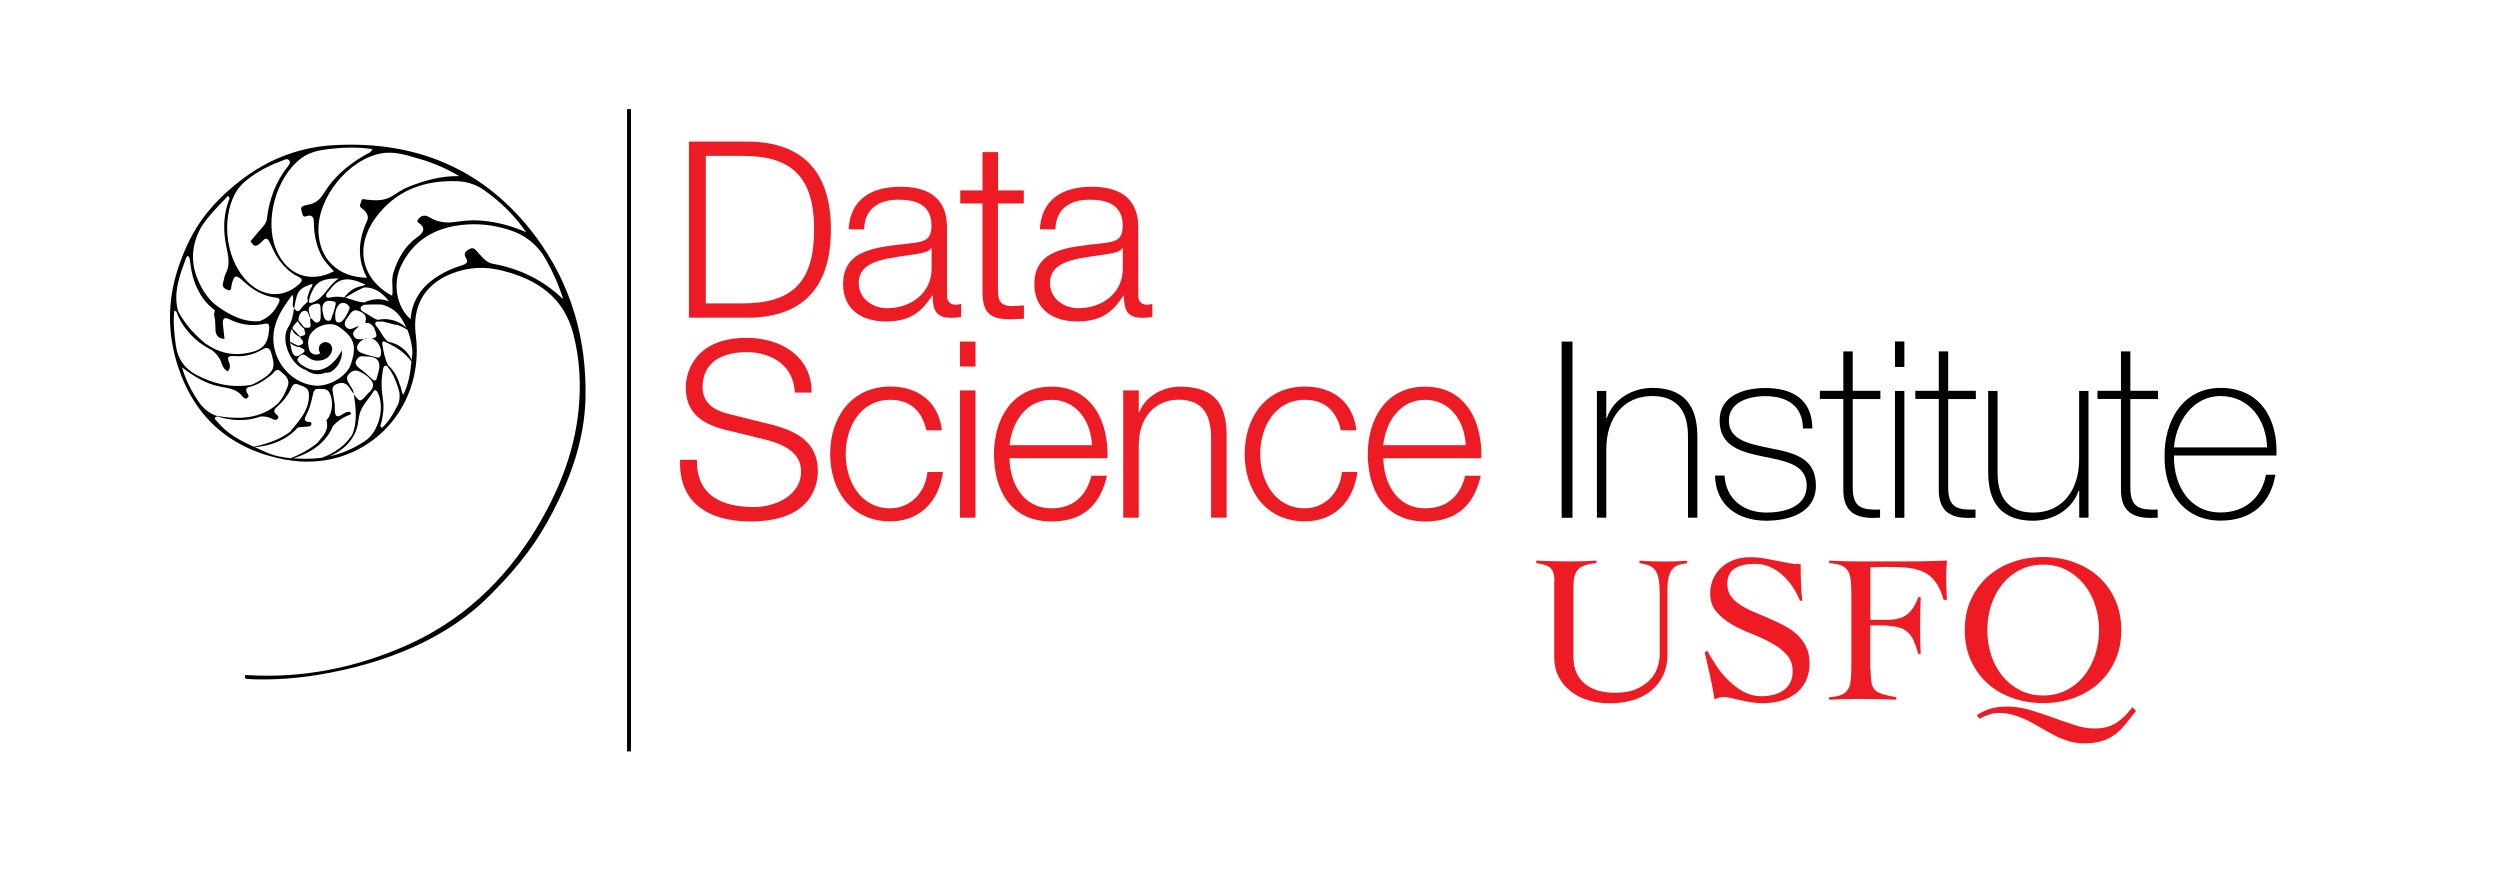 <?xml version="1.0" encoding="utf-8"?>
<!-- Generator: Adobe Illustrator 24.1.2, SVG Export Plug-In . SVG Version: 6.00 Build 0)  -->
<svg version="1.1" id="Layer_1" xmlns="http://www.w3.org/2000/svg" xmlns:xlink="http://www.w3.org/1999/xlink" x="0px" y="0px"
	 viewBox="0 0 239.62 85.05" style="enable-background:new 0 0 239.62 85.05;" xml:space="preserve">
<style type="text/css">
	.st0{fill:#ED1C24;}
</style>
<g>
	<path class="st0" d="M66.04,13.57h5.84c5.09,0.12,7.76,2.91,7.76,8.44c0,5.53-2.67,8.33-7.76,8.44h-5.84V13.57z M67.65,29.08h3.43
		c4.85,0.02,6.95-2.03,6.95-7.07c0-5.04-2.11-7.1-6.95-7.07h-3.43V29.08z"/>
	<path class="st0" d="M81.34,21.99c0.14-2.86,2.15-4.09,4.94-4.09c2.15,0,4.49,0.66,4.49,3.93v6.48c0,0.57,0.28,0.9,0.88,0.9
		c0.17,0,0.35-0.05,0.47-0.09v1.25c-0.33,0.07-0.57,0.09-0.97,0.09c-1.51,0-1.75-0.85-1.75-2.13h-0.05
		c-1.04,1.58-2.1,2.48-4.45,2.48c-2.25,0-4.09-1.11-4.09-3.57c0-3.43,3.33-3.55,6.55-3.93c1.23-0.14,1.92-0.31,1.92-1.66
		c0-2.01-1.44-2.51-3.19-2.51c-1.84,0-3.22,0.85-3.26,2.84H81.34z M89.29,23.78h-0.05c-0.19,0.36-0.85,0.47-1.25,0.54
		c-2.53,0.45-5.68,0.43-5.68,2.81c0,1.49,1.32,2.41,2.72,2.41c2.27,0,4.28-1.44,4.26-3.83V23.78z"/>
	<path class="st0" d="M95.65,18.25h2.48v1.25h-2.48v8.23c0,0.97,0.14,1.54,1.21,1.61c0.43,0,0.85-0.02,1.28-0.07v1.28
		c-0.45,0-0.88,0.05-1.32,0.05c-1.99,0-2.67-0.66-2.65-2.74V19.5h-2.13v-1.25h2.13v-3.67h1.49V18.25z"/>
	<path class="st0" d="M99.67,21.99c0.14-2.86,2.15-4.09,4.94-4.09c2.15,0,4.49,0.66,4.49,3.93v6.48c0,0.57,0.28,0.9,0.88,0.9
		c0.17,0,0.35-0.05,0.47-0.09v1.25c-0.33,0.07-0.57,0.09-0.97,0.09c-1.51,0-1.75-0.85-1.75-2.13h-0.05
		c-1.04,1.58-2.1,2.48-4.45,2.48c-2.25,0-4.09-1.11-4.09-3.57c0-3.43,3.33-3.55,6.55-3.93c1.23-0.14,1.92-0.31,1.92-1.66
		c0-2.01-1.44-2.51-3.19-2.51c-1.84,0-3.22,0.85-3.26,2.84H99.67z M107.62,23.78h-0.05c-0.19,0.36-0.85,0.47-1.25,0.54
		c-2.53,0.45-5.68,0.43-5.68,2.81c0,1.49,1.32,2.41,2.72,2.41c2.27,0,4.28-1.44,4.26-3.83V23.78z"/>
	<path class="st0" d="M66.8,44.06c-0.07,3.48,2.44,4.54,5.51,4.54c1.77,0,4.47-0.97,4.47-3.43c0-1.92-1.92-2.67-3.48-3.05
		l-3.76-0.92c-1.99-0.5-3.81-1.44-3.81-4.07c0-1.66,1.06-4.75,5.82-4.75c3.33,0,6.27,1.8,6.24,5.25h-1.61
		c-0.09-2.58-2.22-3.88-4.61-3.88c-2.2,0-4.23,0.85-4.23,3.36c0,1.58,1.18,2.25,2.55,2.58l4.12,1.02c2.39,0.64,4.38,1.68,4.38,4.45
		c0,1.16-0.47,4.82-6.46,4.82c-4,0-6.93-1.8-6.74-5.91H66.8z"/>
	<path class="st0" d="M88.79,41.25c-0.4-1.82-1.51-2.93-3.45-2.93c-2.86,0-4.28,2.6-4.28,5.2s1.42,5.2,4.28,5.2
		c1.84,0,3.36-1.44,3.55-3.48h1.49c-0.4,2.93-2.32,4.73-5.04,4.73c-3.74,0-5.77-2.96-5.77-6.46c0-3.5,2.03-6.46,5.77-6.46
		c2.6,0,4.61,1.4,4.94,4.19H88.79z"/>
	<path class="st0" d="M92.01,32.74h1.49v2.39h-1.49V32.74z M92.01,37.42h1.49v12.2h-1.49V37.42z"/>
	<path class="st0" d="M96.76,43.92c0.02,2.18,1.16,4.8,4.02,4.8c2.18,0,3.36-1.28,3.83-3.12h1.49c-0.64,2.77-2.25,4.38-5.32,4.38
		c-3.88,0-5.51-2.98-5.51-6.46c0-3.22,1.63-6.46,5.51-6.46c3.93,0,5.49,3.43,5.37,6.86H96.76z M104.66,42.67
		c-0.07-2.25-1.47-4.35-3.88-4.35c-2.44,0-3.78,2.13-4.02,4.35H104.66z"/>
	<path class="st0" d="M107.66,37.42h1.49v2.1h0.05c0.54-1.47,2.18-2.46,3.9-2.46c3.43,0,4.47,1.8,4.47,4.71v7.85h-1.49v-7.62
		c0-2.1-0.69-3.69-3.1-3.69c-2.36,0-3.78,1.8-3.83,4.19v7.12h-1.49V37.42z"/>
	<path class="st0" d="M128.52,41.25c-0.4-1.82-1.51-2.93-3.45-2.93c-2.86,0-4.28,2.6-4.28,5.2s1.42,5.2,4.28,5.2
		c1.84,0,3.36-1.44,3.55-3.48h1.49c-0.4,2.93-2.32,4.73-5.04,4.73c-3.74,0-5.77-2.96-5.77-6.46c0-3.5,2.03-6.46,5.77-6.46
		c2.6,0,4.61,1.4,4.94,4.19H128.52z"/>
	<path class="st0" d="M132.59,43.92c0.02,2.18,1.16,4.8,4.02,4.8c2.18,0,3.36-1.28,3.83-3.12h1.49c-0.64,2.77-2.25,4.38-5.32,4.38
		c-3.88,0-5.51-2.98-5.51-6.46c0-3.22,1.63-6.46,5.51-6.46c3.93,0,5.49,3.43,5.37,6.86H132.59z M140.48,42.67
		c-0.07-2.25-1.47-4.35-3.88-4.35c-2.44,0-3.78,2.13-4.02,4.35H140.48z"/>
	<path d="M149.68,32.74h1.04v16.89h-1.04V32.74z"/>
	<path d="M153.06,37.47h0.9v2.6h0.05c0.62-1.82,2.46-2.89,4.35-2.89c4.28,0,4.33,3.43,4.33,4.92v7.52h-0.9v-7.69
		c0-1.25-0.14-3.97-3.45-3.97c-2.72,0-4.38,2.11-4.38,5.09v6.57h-0.9V37.47z"/>
	<path d="M165.29,45.58c0.14,2.25,1.82,3.55,4.02,3.55c1.58,0,3.86-0.47,3.86-2.58c0-2.06-2.08-2.36-4.16-2.79
		c-2.1-0.43-4.19-0.97-4.19-3.45c0-2.41,2.34-3.12,4.4-3.12c2.58,0,4.49,1.11,4.49,3.88h-0.9c-0.02-2.2-1.56-3.1-3.6-3.1
		c-1.66,0-3.5,0.61-3.5,2.34c0,1.94,2.08,2.25,4.04,2.67c2.41,0.45,4.3,1.02,4.3,3.57c0,2.63-2.62,3.36-4.75,3.36
		c-2.77,0-4.85-1.49-4.92-4.33H165.29z"/>
	<path d="M180.23,38.25h-2.65v8.49c0,1.96,0.92,2.15,2.62,2.1v0.78c-1.84,0.12-3.62-0.14-3.52-2.89v-8.49h-2.25v-0.78h2.25v-3.78
		h0.9v3.78h2.65V38.25z"/>
	<path d="M181.63,35.17v-2.44h0.9v2.44H181.63z M181.63,49.62V37.47h0.9v12.16H181.63z"/>
	<path d="M189.38,38.25h-2.65v8.49c0,1.96,0.92,2.15,2.62,2.1v0.78c-1.85,0.12-3.62-0.14-3.52-2.89v-8.49h-2.25v-0.78h2.25v-3.78
		h0.9v3.78h2.65V38.25z"/>
	<path d="M200.19,49.62h-0.9v-2.6h-0.05c-0.62,1.82-2.46,2.89-4.35,2.89c-4.28,0-4.33-3.43-4.33-4.92v-7.52h0.9v7.69
		c0,1.25,0.14,3.97,3.45,3.97c2.72,0,4.37-2.11,4.37-5.09v-6.57h0.9V49.62z"/>
	<path d="M206.84,38.25h-2.65v8.49c0,1.96,0.92,2.15,2.62,2.1v0.78c-1.84,0.12-3.62-0.14-3.52-2.89v-8.49h-2.25v-0.78h2.25v-3.78
		h0.9v3.78h2.65V38.25z"/>
	<path d="M208.37,43.66c-0.05,2.86,1.47,5.46,4.47,5.46c2.29,0,3.93-1.37,4.35-3.62h0.9c-0.47,2.84-2.36,4.4-5.25,4.4
		c-3.55,0-5.42-2.79-5.37-6.15c-0.05-3.33,1.7-6.57,5.37-6.57c3.81,0,5.51,3,5.35,6.48H208.37z M217.29,42.88
		c-0.05-2.55-1.65-4.92-4.45-4.92c-2.7,0-4.28,2.51-4.47,4.92H217.29z"/>
</g>
<g>
	<g>
		<path class="st0" d="M148.99,55.77c0-0.38-0.04-0.67-0.11-0.88c-0.07-0.21-0.19-0.38-0.33-0.5c-0.15-0.12-0.33-0.21-0.55-0.26
			c-0.22-0.05-0.47-0.11-0.75-0.16v-0.24c0.57,0.03,1.13,0.05,1.67,0.06c0.55,0.01,1.11,0.02,1.67,0.02c0.41,0,0.81-0.01,1.21-0.02
			c0.4-0.01,0.8-0.03,1.21-0.06v0.24c-0.43,0.04-0.79,0.11-1.08,0.2c-0.28,0.1-0.51,0.23-0.67,0.41c-0.16,0.18-0.28,0.4-0.35,0.68
			c-0.07,0.28-0.1,0.62-0.1,1.03v6.62c0,0.64,0.1,1.17,0.31,1.61c0.21,0.44,0.5,0.8,0.86,1.08c0.36,0.28,0.79,0.48,1.27,0.61
			c0.48,0.13,0.99,0.19,1.53,0.19c0.87,0,1.58-0.13,2.13-0.39c0.55-0.26,0.99-0.57,1.32-0.94c0.32-0.37,0.55-0.77,0.67-1.2
			c0.12-0.43,0.18-0.8,0.18-1.13v-5.68c0-0.54-0.02-1-0.07-1.37c-0.05-0.37-0.14-0.68-0.28-0.91c-0.14-0.24-0.34-0.42-0.6-0.54
			c-0.26-0.12-0.59-0.21-0.99-0.26v-0.24c0.42,0.03,0.84,0.05,1.25,0.06c0.41,0.01,0.83,0.02,1.25,0.02c0.35,0,0.7-0.01,1.04-0.02
			c0.34-0.01,0.68-0.03,1.03-0.06v0.24c-0.28,0.04-0.54,0.09-0.78,0.16c-0.24,0.07-0.44,0.19-0.6,0.37
			c-0.16,0.18-0.29,0.43-0.38,0.76c-0.09,0.33-0.13,0.78-0.13,1.35v6.07c0,0.81-0.15,1.51-0.44,2.1c-0.29,0.59-0.69,1.08-1.19,1.47
			c-0.5,0.39-1.09,0.68-1.76,0.87c-0.67,0.19-1.38,0.28-2.14,0.28c-0.69,0-1.35-0.09-1.99-0.27c-0.64-0.18-1.2-0.46-1.69-0.83
			c-0.49-0.37-0.89-0.84-1.19-1.39c-0.3-0.56-0.45-1.2-0.45-1.93V55.77z"/>
		<path class="st0" d="M172.52,57.57c-0.18-0.43-0.4-0.86-0.68-1.29c-0.28-0.43-0.6-0.8-0.96-1.14c-0.37-0.33-0.77-0.6-1.22-0.8
			c-0.45-0.2-0.93-0.3-1.46-0.3c-0.77,0-1.4,0.14-1.9,0.43c-0.49,0.28-0.74,0.79-0.74,1.52c0,0.43,0.11,0.81,0.33,1.13
			c0.22,0.32,0.52,0.6,0.89,0.84c0.37,0.24,0.79,0.47,1.27,0.67c0.47,0.2,0.96,0.41,1.45,0.62c0.49,0.21,0.98,0.44,1.45,0.68
			c0.47,0.24,0.9,0.53,1.27,0.87c0.37,0.34,0.67,0.73,0.89,1.18c0.22,0.45,0.33,0.98,0.33,1.6c0,0.66-0.12,1.23-0.37,1.72
			c-0.24,0.48-0.57,0.88-0.98,1.19c-0.41,0.31-0.89,0.54-1.44,0.69c-0.55,0.15-1.13,0.22-1.76,0.22c-0.34,0-0.69-0.03-1.06-0.09
			c-0.36-0.06-0.72-0.13-1.06-0.21c-0.34-0.08-0.65-0.15-0.92-0.21c-0.28-0.06-0.5-0.09-0.66-0.09c-0.15,0-0.29,0.02-0.43,0.07
			c-0.14,0.05-0.28,0.1-0.43,0.15c-0.12-0.77-0.26-1.52-0.43-2.25c-0.16-0.73-0.33-1.48-0.51-2.25l0.26-0.14
			c0.24,0.47,0.54,0.96,0.88,1.47c0.34,0.51,0.73,0.98,1.17,1.4c0.43,0.42,0.91,0.78,1.43,1.06c0.52,0.28,1.09,0.42,1.69,0.42
			c0.39,0,0.77-0.04,1.14-0.13c0.36-0.09,0.69-0.23,0.96-0.42c0.28-0.19,0.5-0.44,0.66-0.74c0.16-0.3,0.24-0.68,0.24-1.12
			c0-0.63-0.2-1.17-0.59-1.59c-0.39-0.43-0.88-0.8-1.46-1.11c-0.58-0.32-1.21-0.61-1.9-0.88c-0.68-0.27-1.32-0.57-1.9-0.91
			c-0.58-0.34-1.07-0.74-1.46-1.2c-0.39-0.46-0.59-1.04-0.59-1.74c0-0.53,0.1-1.01,0.3-1.44c0.2-0.43,0.48-0.8,0.82-1.1
			c0.34-0.3,0.74-0.54,1.2-0.7c0.45-0.16,0.94-0.24,1.45-0.24c0.5,0,0.95,0.03,1.35,0.1c0.4,0.07,0.79,0.14,1.17,0.22
			c0.39,0.08,0.78,0.16,1.16,0.23c0.38,0.07,0.79,0.11,1.22,0.11c0,0.61,0.01,1.2,0.03,1.78c0.02,0.57,0.06,1.15,0.13,1.73H172.52z"
			/>
		<path class="st0" d="M179.29,64.13c0,0.54,0.03,0.96,0.08,1.27c0.05,0.3,0.16,0.54,0.33,0.72c0.17,0.18,0.42,0.31,0.74,0.41
			c0.32,0.1,0.76,0.2,1.32,0.3v0.24c-0.58-0.03-1.16-0.05-1.73-0.06c-0.57-0.01-1.14-0.02-1.73-0.02c-0.5,0-1,0.01-1.49,0.02
			c-0.49,0.01-0.99,0.03-1.49,0.06v-0.24c0.49-0.04,0.87-0.11,1.15-0.22c0.28-0.11,0.49-0.28,0.64-0.51
			c0.15-0.23,0.24-0.53,0.28-0.9c0.04-0.37,0.06-0.84,0.06-1.41v-6.78c0-0.57-0.02-1.04-0.06-1.41c-0.04-0.37-0.13-0.67-0.28-0.9
			c-0.15-0.23-0.36-0.4-0.64-0.51c-0.28-0.11-0.66-0.18-1.15-0.22v-0.24c0.19,0.01,0.44,0.03,0.75,0.04
			c0.31,0.01,0.63,0.02,0.96,0.03c0.33,0.01,0.65,0.01,0.95,0.01s0.55,0,0.74,0h4.4c0.69,0,1.3-0.01,1.83-0.03
			c0.53-0.02,1.08-0.04,1.67-0.05c-0.03,0.28-0.05,0.56-0.06,0.84c-0.01,0.28-0.02,0.55-0.02,0.82c0,0.35,0.01,0.7,0.02,1.05
			s0.03,0.69,0.06,1.05h-0.33c-0.22-0.77-0.5-1.37-0.84-1.8c-0.34-0.43-0.75-0.74-1.22-0.93c-0.47-0.2-1-0.31-1.59-0.36
			c-0.6-0.04-1.25-0.06-1.95-0.06c-0.23,0-0.46,0.01-0.69,0.02c-0.23,0.01-0.47,0.02-0.73,0.02v5.03h1.62
			c0.81,0,1.44-0.17,1.89-0.51c0.45-0.34,0.8-0.89,1.08-1.66h0.24c-0.04,0.92-0.06,1.84-0.06,2.76c0,0.49,0,0.94,0.01,1.35
			c0.01,0.41,0.02,0.86,0.05,1.33h-0.24c-0.13-0.5-0.28-0.92-0.43-1.25c-0.15-0.33-0.33-0.6-0.54-0.8c-0.21-0.2-0.46-0.35-0.76-0.45
			c-0.3-0.1-0.66-0.16-1.1-0.2c-0.12-0.01-0.25-0.02-0.39-0.03c-0.14-0.01-0.28-0.01-0.43-0.01h-0.95V64.13z"/>
		<path class="st0" d="M188.32,60.39c0-1.1,0.2-2.08,0.6-2.94c0.4-0.87,0.94-1.6,1.61-2.2c0.68-0.6,1.47-1.06,2.38-1.38
			c0.91-0.32,1.88-0.48,2.91-0.48c1.03,0,2,0.16,2.91,0.48c0.91,0.32,1.71,0.78,2.38,1.38c0.68,0.6,1.22,1.34,1.61,2.2
			c0.4,0.87,0.6,1.85,0.6,2.94c0,1.1-0.2,2.08-0.6,2.94c-0.4,0.87-0.94,1.6-1.61,2.2c-0.68,0.6-1.47,1.06-2.38,1.38
			c-0.91,0.32-1.88,0.48-2.91,0.48c-1.03,0-2-0.16-2.91-0.48c-0.91-0.32-1.71-0.78-2.38-1.38c-0.68-0.6-1.21-1.34-1.61-2.2
			C188.52,62.47,188.32,61.49,188.32,60.39z M204.74,68.13c-0.38,0.49-0.73,0.93-1.05,1.32c-0.32,0.39-0.66,0.72-1.02,0.98
			c-0.37,0.26-0.78,0.47-1.25,0.61c-0.47,0.14-1.03,0.21-1.7,0.21c-0.5,0-0.98-0.07-1.43-0.21c-0.45-0.14-0.9-0.32-1.33-0.54
			c-0.43-0.22-0.86-0.45-1.29-0.71c-0.43-0.26-0.86-0.49-1.29-0.71c-0.43-0.22-0.88-0.4-1.35-0.54c-0.47-0.14-0.95-0.21-1.45-0.21
			c-0.32,0-0.64,0.05-0.95,0.16c-0.31,0.11-0.61,0.24-0.89,0.39l-0.28-0.33c0.47-0.3,0.93-0.51,1.37-0.64
			c0.44-0.13,0.94-0.19,1.51-0.19c0.74,0,1.49,0.11,2.24,0.33c0.75,0.22,1.48,0.47,2.2,0.73c0.72,0.26,1.41,0.5,2.08,0.72
			c0.67,0.22,1.29,0.32,1.88,0.32c0.43,0,0.82-0.04,1.16-0.13c0.34-0.09,0.65-0.22,0.93-0.4c0.28-0.18,0.55-0.39,0.8-0.64
			s0.5-0.54,0.76-0.86L204.74,68.13z M190.48,60.39c0,0.83,0.12,1.62,0.36,2.37c0.24,0.76,0.6,1.42,1.06,2
			c0.46,0.57,1.02,1.03,1.68,1.38c0.66,0.34,1.41,0.52,2.25,0.52c0.84,0,1.59-0.17,2.25-0.52c0.66-0.34,1.22-0.8,1.68-1.38
			c0.46-0.58,0.81-1.24,1.06-2c0.24-0.76,0.37-1.55,0.37-2.37c0-0.83-0.12-1.62-0.37-2.37c-0.24-0.76-0.6-1.42-1.06-2
			c-0.46-0.57-1.02-1.03-1.68-1.38c-0.66-0.35-1.41-0.52-2.25-0.52c-0.84,0-1.59,0.17-2.25,0.52c-0.66,0.34-1.22,0.8-1.68,1.38
			c-0.46,0.58-0.81,1.24-1.06,2C190.6,58.78,190.48,59.57,190.48,60.39z"/>
	</g>
</g>
<g>
	<path d="M51.29,22.6c-4.8-6.38-11.35-9.12-19.25-8.69c-3.07,0.17-5.9,1.17-8.43,2.98c-1.46,1.05-2.77,2.25-3.87,3.64
		c-1.2,1.52-2.03,3.26-2.66,5.14c-1.05,3.18-1.04,6.36-0.02,9.46c1.63,4.97,5.14,7.97,10.29,8.93c0.03,0,0.05,0.01,0.08,0.01
		c-0.01,0-0.02,0.01-0.03,0.01c0.02,0,0.03-0.01,0.05-0.01c7.31,1.3,13.34-4.62,12.4-11.97c-0.35-2.72,0.82-4.81,3.35-5.84
		c1.65-0.68,3.33-0.75,5.03-0.3c3.27,0.85,5.8,2.51,6.72,6.04c0.63,2.44,0.75,4.88,0.5,7.35c-0.42,4.09-1.94,7.8-4.03,11.28
		c-3.07,5.09-7.25,8.99-12.75,11.36c-4.76,2.05-9.73,3.03-14.92,2.72c-0.13-0.01-0.28-0.07-0.28,0.15c0,0.12,0.07,0.2,0.19,0.21
		c0.21,0.02,0.42,0.03,0.63,0.04c2.08,0.06,4.15-0.09,6.21-0.43c6.64-1.09,12.56-3.62,16.51-7.68c2.92-2.9,4.59-5.28,5.95-7.89
		c1.8-3.44,3.07-7.07,3.16-10.98C56.24,32.44,54.73,27.18,51.29,22.6z M50.43,22.26c-1.41-0.62-2.84-1-4.35-1.12
		c-0.85-0.07-1.68,0.02-2.5,0.14c-0.88,0.13-1.67-0.01-2.41-0.45c-0.37-0.22-0.7-0.23-1,0.08c-0.12,0.13-0.28,0.28-0.04,0.45
		c0.73,0.5,0.44,0.97-0.1,1.34c-1.22,0.86-1.9,2.07-2.33,3.46c-0.22,0.72,0.01,1.45-0.11,2.19c-3.06-1.64-3.57-4.8-1.58-7.49
		c1.93-2.62,4.67-3.62,7.87-3.49c0.91,0.04,1.76,0.32,2.51,0.85C47.97,19.33,49.33,20.65,50.43,22.26z M36.47,34.1
		c-0.06,0.15-0.15,0.21-0.29,0.17c-0.53-0.14-1.07-0.25-1.57-0.46c-0.45-0.19-0.51-0.58-0.18-0.96c0.13-0.15,0.3-0.27,0.48-0.35
		c-0.37,0-0.82,0.13-1.02-0.31c-0.19-0.44,0.27-0.62,0.48-0.91c-0.02,0-0.06-0.02-0.08-0.01c-0.36,0.13-0.74,0.45-1.09,0.12
		c-0.29-0.27-0.13-0.66,0.09-0.93c0.27-0.32,0.45-0.87,1.01-0.68c0.41,0.13,0.88,0.39,0.75,0.93c-0.1,0.4,0.15,0.21,0.27,0.25
		c0.5,0.16,0.62,0.63,0.74,1.04c0.1,0.34-0.18,0.44-0.49,0.39C36.25,32.61,36.7,33.51,36.47,34.1z M28.18,29.56
		c-0.08,0.64-0.2,1.25-0.57,1.83c-0.78,1.25,0.3,3.68,1.71,4.07c0.16,0.13,0.34,0.23,0.54,0.3c0.22,0.08,0.46,0.12,0.7,0.1
		c0.06,0,0.12-0.01,0.18-0.02c0.06-0.01,0.12-0.02,0.17-0.03c0.06-0.02,0.11-0.03,0.17-0.05c0.05-0.02,0.09-0.03,0.14-0.05
		c0.02,0.01,0.05,0.02,0.07,0.02c0.74,0.03,1.62-1.15,1.46-2.14c-0.19,0.39-0.43,0.74-0.71,1.03c-0.28,0.3-0.6,0.55-0.96,0.7
		c-0.36,0.16-0.75,0.21-1.13,0.13c-0.19-0.04-0.38-0.11-0.57-0.2c-0.02-0.01-0.03-0.02-0.05-0.02c-0.1-0.08-0.22-0.14-0.33-0.2
		c-0.06-0.04-0.11-0.07-0.17-0.11c-0.19-0.17-0.32-0.33-0.33-0.49c0,0,0,0,0,0c0.12-0.26,0.39-0.54,0.7-0.41
		c0.31,0.13,0.62,0.64,1.44,0.54c0.8-0.09,1.11-0.62,1.18-0.97c0-0.02,0.01-0.05,0.01-0.07c0.02-0.15-0.01-0.3-0.09-0.43
		c0,0,0-0.01-0.01-0.01c0,0,0,0,0,0c-0.02-0.03-0.04-0.06-0.06-0.08c-0.01-0.01-0.01-0.01-0.02-0.02c-0.25-0.25-0.66-0.25-0.91,0
		c0,0,0,0,0,0c-0.01,0.01-0.03,0.03-0.04,0.04c-0.18,0.22-0.19,0.54-0.03,0.77c-0.01,0.1-0.08,0.17-0.26,0.19
		c-0.36,0.04-0.69-0.13-0.79-0.52c-0.19-0.74-0.09-1.39,0.57-1.9c0.67-0.51,1.66-0.66,2.24-0.27c1.56,1.05,1.78,1.9,1.2,3.62
		c-0.39,1.17-2.1,2.18-3.47,2.05c-2.49-0.24-4.47-2.84-3.85-5.52c0.29-1.25,0.97-2.16,1.71-3.19
		C28.26,28.75,27.88,29.19,28.18,29.56z M32.54,29.15c0.41-0.33,0.93,0.07,0.98,0.36c-0.18,0.55-0.6,1.26-0.89,1.37
		c-0.29,0.11-0.46-0.06-0.49-0.33C32.09,30.03,32.16,29.53,32.54,29.15z M31.86,30.2c-0.1,0.21-0.04,0.6-0.44,0.54
		c-0.31-0.05-0.37-0.34-0.44-0.6c-0.26-0.95,0.11-1.47,0.91-1.26c0.07,0.02,0.15,0.03,0.21,0.04c0.13,0.12,0.08,0.25,0.04,0.37
		C32.07,29.61,32,29.92,31.86,30.2z M33.4,28.62c-0.11-0.04-0.22-0.06-0.32-0.09c0.05-0.03,0.1-0.06,0.15-0.09
		c0.1-0.05,0.19-0.11,0.29-0.17c0.1-0.05,0.19-0.12,0.29-0.17c0.09-0.06,0.19-0.11,0.28-0.16c0.19-0.1,0.38-0.2,0.58-0.29
		c0.08-0.03,0.15-0.06,0.23-0.1c0.96-0.03,1.73,0.47,2.41,1.36c-0.02-0.01-0.04-0.02-0.06-0.03c-0.29-0.12-0.6-0.18-0.91-0.2
		c-0.16,0-0.31,0-0.47,0.02c-0.08,0.01-0.15,0.02-0.23,0.04c-0.08,0.02-0.15,0.04-0.22,0.06c-0.04,0.01-0.07,0.02-0.11,0.03
		c-0.04,0.01-0.07,0.03-0.11,0.04c-0.07,0.03-0.14,0.06-0.21,0.09c-0.01,0-0.02,0.01-0.03,0.02C34.61,29,34.33,28.91,33.4,28.62z
		 M34.79,27.39c-0.07,0.01-0.14,0.02-0.2,0.03c-0.23,0.05-0.45,0.14-0.66,0.25l-0.15,0.09c-0.05,0.03-0.1,0.07-0.14,0.1
		c-0.1,0.07-0.18,0.14-0.27,0.22c-0.09,0.08-0.16,0.16-0.24,0.25c-0.05,0.06-0.09,0.12-0.14,0.18c-1.02-0.21-1.38,0.13-1.68,0
		c-0.2-0.31,0.19-0.56,0.36-0.8c0.82-1.1,1.71-1.21,3.36-0.43C34.95,27.32,34.87,27.35,34.79,27.39z M30.05,28.95
		c-0.17,0.07-0.31,0.14-0.44,0.03c0-0.01,0-0.01,0-0.01c0.01-0.47,0.28-1.05,0.55-1.5c0.43-0.58,1.09-0.79,2.3-0.78
		C31.44,27.38,31.11,28.51,30.05,28.95z M30.48,30.89c-0.33,0.15-0.45-0.28-0.7-0.4c-0.11-0.51-0.52-1.11,0.38-1.35
		c0.32-0.08,0.58-0.07,0.56,0.37c-0.01,0.18,0.03,0.37,0.02,0.55C30.72,30.36,30.81,30.75,30.48,30.89z M29.77,30.51
		c-0.22,0.27,0.42,1.07-0.55,0.88c-0.02,0-0.03,0-0.05,0.01c-0.02-0.03-0.05-0.06-0.07-0.09l-0.2-0.25l-0.2-0.25
		c-0.03-0.04-0.06-0.07-0.09-0.11c0-0.02,0-0.03,0-0.05c0.01-0.43,0.22-0.83,0.61-0.87C29.57,29.75,29.56,30.27,29.77,30.51z
		 M29.9,27.45c-0.19,0.28-0.29,0.53-0.34,0.74c-0.09,0.22-0.14,0.44-0.04,0.7c-0.23,0.23-0.5,0.43-0.68,0.7
		c-0.28,0.41-0.45,0.23-0.65-0.05c0.06-0.29,0.11-0.58,0.18-0.87c0.19-0.84,0.49-1.12,1.59-1.47C29.95,27.28,29.93,27.36,29.9,27.45
		z M28.55,30.79c0.01,0.03,0.02,0.06,0.04,0.08c0.05,0.1,0.11,0.2,0.19,0.28c0.07,0.09,0.15,0.17,0.24,0.24
		c0.04,0.03,0.09,0.07,0.13,0.1c0,0.07,0.03,0.16,0.05,0.23c0.09,0.23,0.09,0.42-0.21,0.46c-0.11,0.02-0.18,0.05-0.19,0.1
		c-0.06-0.06-0.13-0.13-0.19-0.19c-0.08-0.08-0.16-0.16-0.24-0.24c-0.08-0.08-0.15-0.16-0.23-0.24c-0.04-0.05-0.09-0.11-0.13-0.16
		C28.12,31.21,28.3,30.99,28.55,30.79z M28.59,33.14c-0.1-0.05-0.2-0.09-0.3-0.14c-0.1-0.05-0.19-0.09-0.29-0.14
		c-0.06-0.03-0.12-0.06-0.19-0.1c-0.05-0.43-0.03-0.85,0.15-1.24c0.02,0.05,0.04,0.1,0.07,0.15c0.06,0.1,0.13,0.2,0.21,0.29
		c0.08,0.08,0.18,0.16,0.28,0.22c0.08,0.05,0.17,0.1,0.26,0.13c0,0.05,0.03,0.11,0.09,0.17c0.42,0.44,0.07,0.56-0.28,0.66
		C28.59,33.14,28.59,33.14,28.59,33.14z M27.93,32.96c0.09,0.07,0.19,0.13,0.29,0.18c0.1,0.05,0.21,0.09,0.32,0.11
		c0.06,0.01,0.12,0.02,0.17,0.02c0.27,0.16,0.82,0.22,0.2,0.66c-0.11,0.04-0.22,0.1-0.3,0.18c-0.34,0.11-0.55-0.12-0.65-0.52
		c-0.06-0.25-0.12-0.49-0.15-0.73C27.86,32.9,27.9,32.93,27.93,32.96z M33.47,35.82c0.3-0.29,0.59-0.39,0.98-0.21
		c0.39,0.17,0.73,0.4,1.02,0.71c0.39,0.41,0.38,0.82-0.02,1.22c-0.07,0.07-0.15,0.14-0.22,0.22c-0.72,0.82-0.72,0.83-1.33,0
		c0-0.41-0.29-0.69-0.47-1.02C33.27,36.43,33.14,36.14,33.47,35.82z M35.66,36.34c-0.41-0.41-0.84-0.78-1.14-0.98
		c-0.4-0.31-0.52-0.53-0.37-0.81c0.13-0.24,0.29-0.43,0.61-0.4c0.08,0.01,0.16,0,0.23,0.01c0.48,0.02,1.06,0.04,1.27,0.46
		c0.26,0.51-0.04,1.12-0.16,1.67C36.03,36.55,35.8,36.48,35.66,36.34z M34.88,29.92c-0.32-0.16-0.4-0.38-0.24-0.56
		c0.07-0.05,0.14-0.1,0.22-0.14c0.06,0,0.12-0.01,0.17-0.01c0.07,0,0.15-0.01,0.22-0.01c0.04,0,0.07-0.01,0.11-0.01
		c0.04,0,0.07,0,0.11,0c0.07,0,0.14-0.01,0.21-0.01l0.21,0c0.03,0,0.07,0,0.1,0l0.1,0c0.07,0,0.14,0,0.21,0
		c0.11,0,0.23,0.01,0.34,0.02c1.2,0.35,1.83,1.07,2.3,2.22c-0.12-0.12-0.25-0.23-0.39-0.32c-0.25-0.17-0.54-0.3-0.83-0.39
		c-0.07-0.02-0.15-0.04-0.22-0.05l-0.11-0.02l-0.11-0.02c-0.08-0.01-0.15-0.02-0.23-0.03c-0.08,0-0.15,0-0.23,0l-0.11,0l-0.11,0.01
		c-0.08,0.01-0.15,0.02-0.23,0.03c-0.05,0.01-0.1,0.02-0.15,0.03C35.72,30.51,35.33,30.15,34.88,29.92z M40.21,15.23
		c1.33,0.38,2.59,0.93,3.8,1.65c-1.74-0.03-3.34,0.42-4.91,1.05c-0.55,0.22-1.01,0.56-1.5,0.86c-0.78,0.48-1.6,0.44-2.44,0.35
		c-0.19-0.02-0.48-0.17-0.53,0.14c-0.04,0.24-0.29,0.45,0.05,0.69c0.35,0.25,0.74,0.69,0.51,1.19c-0.85,1.81-0.99,3.63-0.02,5.46
		c-2.8-0.04-4.6-1.82-4.65-4.53c-0.06-3.17,2.86-6.79,5.98-7.38C37.78,14.46,39,14.88,40.21,15.23z M28.9,15.15
		c0.77-0.57,1.66-0.75,2.58-0.86c1.39-0.17,2.77-0.21,4.22,0c-0.18,0.38-0.51,0.44-0.75,0.59c-1.57,0.91-2.93,2.05-3.89,3.61
		c-0.36,0.59-0.79,1.01-1.52,1.13c-0.87,0.14-0.7,0.34-0.57,0.84c0.05,0.19,0.11,0.37,0.37,0.27c0.71-0.25,0.75,0.27,0.75,0.71
		c0.01,1.07,0.23,2.09,0.71,3.04c0.29,0.57,0.74,1.01,1.21,1.52c-2.34,1.2-4.53,0.34-5.54-2.08C25.31,21.12,26.47,16.95,28.9,15.15z
		 M23.98,17c0.96-0.7,2.02-1.22,3.14-1.63c0.19-0.07,0.4-0.21,0.58-0.01c0.18,0.2,0.04,0.4-0.09,0.56
		c-1.18,1.48-1.81,3.18-2.03,5.05c-0.04,0.38-0.29,0.66-0.54,0.94c-0.33,0.37-0.64,0.76-1.03,1.21c0.29,0.35,0.36,0.83,1.23-0.1
		c0.34-0.37,0.53,0.04,0.66,0.31c0.29,0.62,0.56,1.24,1,1.78c0.45,0.56,0.96,1.06,1.61,1.37c0.51,0.24,0.55,0.41,0.11,0.8
		c-1.57,1.4-3.67,1.18-5.18-0.59c-1.78-2.07-2.19-5.56-0.97-8.02C22.83,17.98,23.36,17.45,23.98,17z M21.84,18.79
		c0.23,0.15,0.15,0.28,0.1,0.4c-0.57,1.5-0.55,3.05-0.22,4.58c0.19,0.86,0.34,1.68-0.11,2.51c-0.13,0.25-0.14,0.56-0.23,0.83
		c-0.13,0.43,0.21,0.6,0.47,0.69c0.37,0.12,0.29-0.26,0.34-0.46c0.24-1.01,0.4-1.07,1.18-0.35c0.87,0.8,1.84,1.39,3.04,1.53
		c0.38,0.04,0.48,0.15,0.29,0.55c-0.43,0.88-1.06,1.45-1.82,1.71c-0.19,0.01-0.38,0.02-0.57,0.01c-0.25-0.01-0.5-0.04-0.74-0.1
		c-0.24-0.05-0.48-0.12-0.71-0.21c-0.46-0.18-0.91-0.41-1.34-0.67c-0.21-0.13-0.42-0.27-0.63-0.42c-0.2-0.14-0.39-0.3-0.56-0.47
		c-0.7-0.69-1.19-1.58-1.53-2.53c-0.06-0.17-0.11-0.35-0.16-0.53c-0.48-2.07,0.38-3.66,0.72-4.21c0,0,0,0,0,0
		C20.03,20.62,20.96,19.72,21.84,18.79z M17.84,24.71c0.21-0.41,0.37-0.02,0.42,0.67l0-0.03c0.04,0.39,0.12,0.77,0.22,1.15
		c0.14,0.51,0.33,1,0.59,1.47c0.25,0.47,0.57,0.9,0.95,1.28c0.18,0.17,0.37,0.33,0.57,0.48c-0.01,0.1-0.02,0.19-0.05,0.28
		c-0.01,0.03-0.02,0.06-0.03,0.09c0.09,0.38,0.13,0.77,0.13,1.19c0,0.51,0.02,1.16,0.88,1.19c-0.05-0.49-0.12-0.97-0.16-1.45
		c-0.04-0.46,0.14-0.68,0.6-0.44c1.07,0.54,2.19,0.7,3.37,0.45c0.41-0.09,0.5,0.06,0.47,0.45c-0.1,1.46-0.54,2.04-1.99,2.33
		c-1.62,0.33-2.94-0.07-4.1-0.88l-0.13-0.11c-0.1-0.09-0.21-0.18-0.31-0.26l-0.3-0.28l-0.15-0.14l-0.14-0.15
		c-0.09-0.1-0.19-0.19-0.28-0.29c-0.36-0.4-0.69-0.83-0.98-1.29c-0.13-0.2-0.25-0.41-0.36-0.62C16.59,28.02,17.22,26.4,17.84,24.71z
		 M16.86,33.14c-0.16-1.11-0.27-2.22-0.16-3.36c0.09,0.02,0.16,0.05,0.21,0.09c0.08,0.23,0.18,0.46,0.29,0.68
		c0.25,0.5,0.58,0.97,0.96,1.39c0.09,0.11,0.2,0.2,0.29,0.3l0.15,0.15l0.16,0.14c0.11,0.09,0.21,0.18,0.32,0.27
		c0.11,0.08,0.23,0.16,0.35,0.24l0.17,0.12c0.06,0.04,0.12,0.07,0.18,0.11l0.37,0.2c0.05,0.03,0.09,0.05,0.14,0.07
		c0.43,0.34,0.78,0.73,0.96,1.31c0.09,0.29,0.25,0.58,0.58,0.74c0.26-0.26,0.24-0.59,0.12-0.86c-0.25-0.58,0.04-0.63,0.49-0.6
		c0.94,0.07,1.83-0.12,2.64-0.6c0.51-0.3,0.76-0.24,0.94,0.38c0.3,1.04,0.31,1.48-0.38,2.07c-0.2,0.16-0.4,0.3-0.62,0.43
		c-0.25,0.15-0.5,0.29-0.76,0.41c-0.04,0.02-0.09,0.04-0.13,0.06c-1.89,0.33-3.65-0.06-5.34-0.97
		C17.66,35.3,17.04,34.39,16.86,33.14z M19.04,38.51c-0.69-1.02-1.25-2.1-1.59-3.3c1.12,0.86,2.29,1.59,3.68,1.85
		c0.8,0.15,1.61,0.24,2.14,0.97c0.09,0.12,0.25,0.23,0.41,0.14c0.12-0.07,0.19-0.23,0.11-0.34c-0.29-0.41-0.21-0.59-0.02-0.71
		c0.18-0.04,0.36-0.09,0.53-0.15c0.28-0.1,0.55-0.23,0.8-0.39c0.06-0.04,0.13-0.08,0.19-0.12l0.18-0.13c0,0,0,0,0.01-0.01
		c0.17-0.11,0.34-0.24,0.51-0.37c0.26-0.2,0.48-0.73,0.88-0.37c0.4,0.36,0.96,0.71,0.71,1.44c-0.22,0.62-0.51,1.17-0.9,1.62
		c-0.39,0.35-0.81,0.65-1.28,0.87c-0.25,0.11-0.5,0.22-0.77,0.29c-0.26,0.07-0.53,0.14-0.8,0.17c-0.54,0.08-1.1,0.09-1.65,0.06
		c-0.49-0.03-0.97-0.09-1.46-0.18C20.02,39.59,19.47,39.14,19.04,38.51z M20.86,40.45c-0.16-0.2-0.51-0.38-0.03-0.54
		c0.44,0.15,0.89,0.24,1.35,0.3c0.28,0.04,0.57,0.05,0.85,0.05c0.28,0,0.57-0.02,0.85-0.06c0.37-0.06,0.74-0.15,1.09-0.28
		c0.4-0.02,0.78,0.04,1.16,0.24c0.15,0.08,0.36,0.17,0.5-0.05c0.11-0.18,0-0.28-0.14-0.39c-0.39-0.31-0.14-0.54,0.1-0.76
		c0.51-0.46,0.95-0.98,1.25-1.61c0.15-0.3,0.27-0.7,0.74-0.5c0.43,0.19,1,0.24,1.03,0.92c0.06,1.33-0.69,2.27-1.47,3.21
		c-0.1,0.12-0.22,0.23-0.3,0.38c-0.01,0.01-0.03,0.02-0.04,0.03c-0.22,0.16-0.45,0.32-0.69,0.45c-0.48,0.27-0.99,0.48-1.52,0.65
		c-0.42,0.13-0.84,0.24-1.27,0.33C23.03,42.23,21.79,41.59,20.86,40.45z M25.44,43.32c-0.34-0.16-0.68-0.31-1.02-0.46
		c0.41-0.03,0.81-0.1,1.21-0.19c0.28-0.07,0.55-0.15,0.81-0.26c0.27-0.1,0.52-0.23,0.77-0.36c0.49-0.28,0.95-0.63,1.32-1.06
		c0.28-0.08,0.6-0.07,0.9-0.1c0.18-0.02,0.41-0.03,0.42-0.27c0.01-0.25-0.23-0.14-0.36-0.18c-0.32-0.1-0.33-0.28-0.19-0.54
		c0.35-0.66,0.55-1.36,0.69-2.09c0.06-0.29,0.16-0.58,0.55-0.54c0.38,0.03,0.79-0.08,1.04,0.38c0.39,0.7,0.31,1.88-0.2,2.52
		c-0.03,0.04-0.1,0.09-0.09,0.12c0.27,0.96-0.34,1.5-0.86,2.15c-0.04,0.03-0.07,0.06-0.11,0.09c-0.43,0.35-0.9,0.64-1.39,0.9
		c-0.35,0.18-0.7,0.34-1.07,0.49C27.04,43.84,26.22,43.68,25.44,43.32z M30.83,43.88c-0.46,0.06-0.94,0.09-1.42,0.09
		c-0.44,0-0.87-0.01-1.31-0.04c0.31-0.09,0.62-0.2,0.92-0.33c0.26-0.11,0.51-0.25,0.76-0.39c0.08-0.05,0.17-0.1,0.25-0.16
		C30.01,43.06,30,43.08,30,43.1c0.04-0.04,0.07-0.07,0.11-0.1c0.13-0.09,0.25-0.18,0.37-0.27c0.44-0.36,0.84-0.79,1.13-1.28
		c0.12-0.2,0.22-0.41,0.3-0.63c0.44-0.46,0.96-0.84,1.67-1.08c0.04-0.04,0.09-0.08,0.03-0.19c-0.06-0.17-0.5-0.04-0.65,0.07
		c-0.81,0.59-0.88,0.16-0.87-0.55c0.01-0.44-0.11-0.89-0.17-1.33c-0.05-0.36-0.17-0.72,0.33-0.92c0.48-0.19,0.86-0.18,1.18,0.26
		c0.17,0.24,0.33,0.48,0.49,0.71c0,0,0,0,0,0c0.18,1.3,0.35,2.6-0.14,3.84c-0.06,0.09-0.12,0.18-0.18,0.27
		c-0.04,0.05-0.08,0.1-0.12,0.15c-0.04,0.05-0.08,0.1-0.12,0.15c-0.08,0.1-0.17,0.19-0.26,0.29c-0.09,0.09-0.19,0.18-0.29,0.26
		c-0.39,0.34-0.84,0.61-1.3,0.85C31.28,43.7,31.05,43.79,30.83,43.88z M35,42.26c-1.08,0.72-2.23,1.22-3.45,1.49c0,0,0.01,0,0.01,0
		c0.25-0.1,0.49-0.23,0.72-0.36c0.23-0.14,0.45-0.3,0.66-0.47c0.21-0.18,0.4-0.37,0.57-0.58c0.17-0.21,0.32-0.44,0.44-0.68
		c0.03-0.06,0.06-0.12,0.09-0.18c0.03-0.06,0.05-0.12,0.08-0.19c0.04-0.13,0.09-0.25,0.12-0.39c0.04-0.15,0.07-0.31,0.09-0.47
		c0.03-0.16,0.06-0.31,0.08-0.47c0.14-0.99,0.89-1.63,1.37-2.42c0.15-0.26,0.32-0.13,0.44,0.12C36.9,39.06,36.31,41.39,35,42.26z
		 M38.01,39.03c-0.36,0.74-0.79,1.42-1.4,1.98c-0.28-0.19-0.08-0.4-0.04-0.57c0.15-0.65,0.25-1.39,0.14-2.11
		c-0.17-1.1-0.18-1.84-0.02-2.83c0.05-0.32,0.15-0.53,0.41-0.41c0.03,0.03,0.06,0.07,0.08,0.1c0.11,0.14,0.22,0.29,0.31,0.44
		c0.19,0.31,0.34,0.63,0.47,0.97c0.07,0.17,0.12,0.34,0.18,0.51c0.05,0.17,0.1,0.33,0.14,0.5C38.33,38.11,38.31,38.58,38.01,39.03z
		 M38.65,37.85c-0.2-0.31-0.16-0.66-0.34-1c-0.04-0.12-0.07-0.24-0.12-0.36c-0.07-0.18-0.15-0.35-0.24-0.52
		c-0.09-0.17-0.19-0.33-0.31-0.48c-0.11-0.15-0.24-0.29-0.38-0.42c-0.02-0.02-0.04-0.03-0.06-0.05c-0.33-0.65-0.44-1.35-0.56-2.04
		c-0.03-0.17,0.04-0.26,0.16-0.27c0.12,0.07,0.25,0.12,0.37,0.18c0.07,0.03,0.13,0.07,0.2,0.1l0.1,0.05l0.09,0.05
		c0.06,0.03,0.13,0.07,0.19,0.1l0.18,0.11l0.09,0.05l0.09,0.06c0.06,0.04,0.12,0.08,0.18,0.12c0.23,0.17,0.45,0.35,0.65,0.55
		c0.18,0.17,0.34,0.36,0.5,0.57C39.33,35.73,39.18,36.78,38.65,37.85z M39.45,34.54c-0.07-0.22-0.19-0.42-0.32-0.6
		c-0.18-0.25-0.4-0.46-0.65-0.64c-0.06-0.04-0.13-0.08-0.19-0.13l-0.1-0.06l-0.1-0.05c-0.07-0.03-0.14-0.07-0.21-0.1
		c-0.07-0.03-0.14-0.05-0.21-0.08l-0.11-0.04l-0.11-0.03c-0.07-0.02-0.15-0.04-0.22-0.05c-0.01,0-0.02,0-0.02,0
		c-0.5-0.37-0.69-1-1.1-1.45c-0.08-0.09-0.17-0.24-0.14-0.34c0.05-0.19,0.25-0.14,0.4-0.15c0.55-0.04,1.04,0.25,1.7,0.33
		c-0.02-0.01-0.03-0.02-0.05-0.04c0.15,0.05,0.29,0.11,0.44,0.18c0.2,0.1,0.4,0.2,0.6,0.33c0,0.01,0.01,0.02,0.01,0.03
		c0.28,0.75,0.46,1.52,0.46,2.26C39.49,34.12,39.47,34.33,39.45,34.54z M47.22,25.28c-0.62-0.11-0.96-0.61-1.36-1.02
		c-0.24-0.24-0.42-0.66-0.9-0.37c-0.4,0.23-0.56,0.44-0.26,0.91c0.24,0.38-0.12,0.54-0.44,0.64c-0.76,0.22-1.48,0.54-2.16,0.95
		c-1.57,0.95-2.59,2.28-2.75,4.2c-1.33-1.15-1.74-3.39-0.91-5.11c1.15-2.39,3.14-3.6,5.72-3.91c1.58-0.19,3.15-0.02,4.67,0.47
		c1.52,0.49,2.69,1.41,3.48,2.81c0.69,1.21,1.25,2.48,1.67,3.83C52.06,26.83,49.8,25.74,47.22,25.28z"/>
	<path d="M35.23,32.4c-0.11,0.02-0.22,0.05-0.32,0.1c0.01,0,0.02,0,0.03,0C35.04,32.5,35.14,32.44,35.23,32.4z"/>
</g>
<g>
	<rect x="60.1" y="10.46" width="0.38" height="61.56"/>
</g>
</svg>
